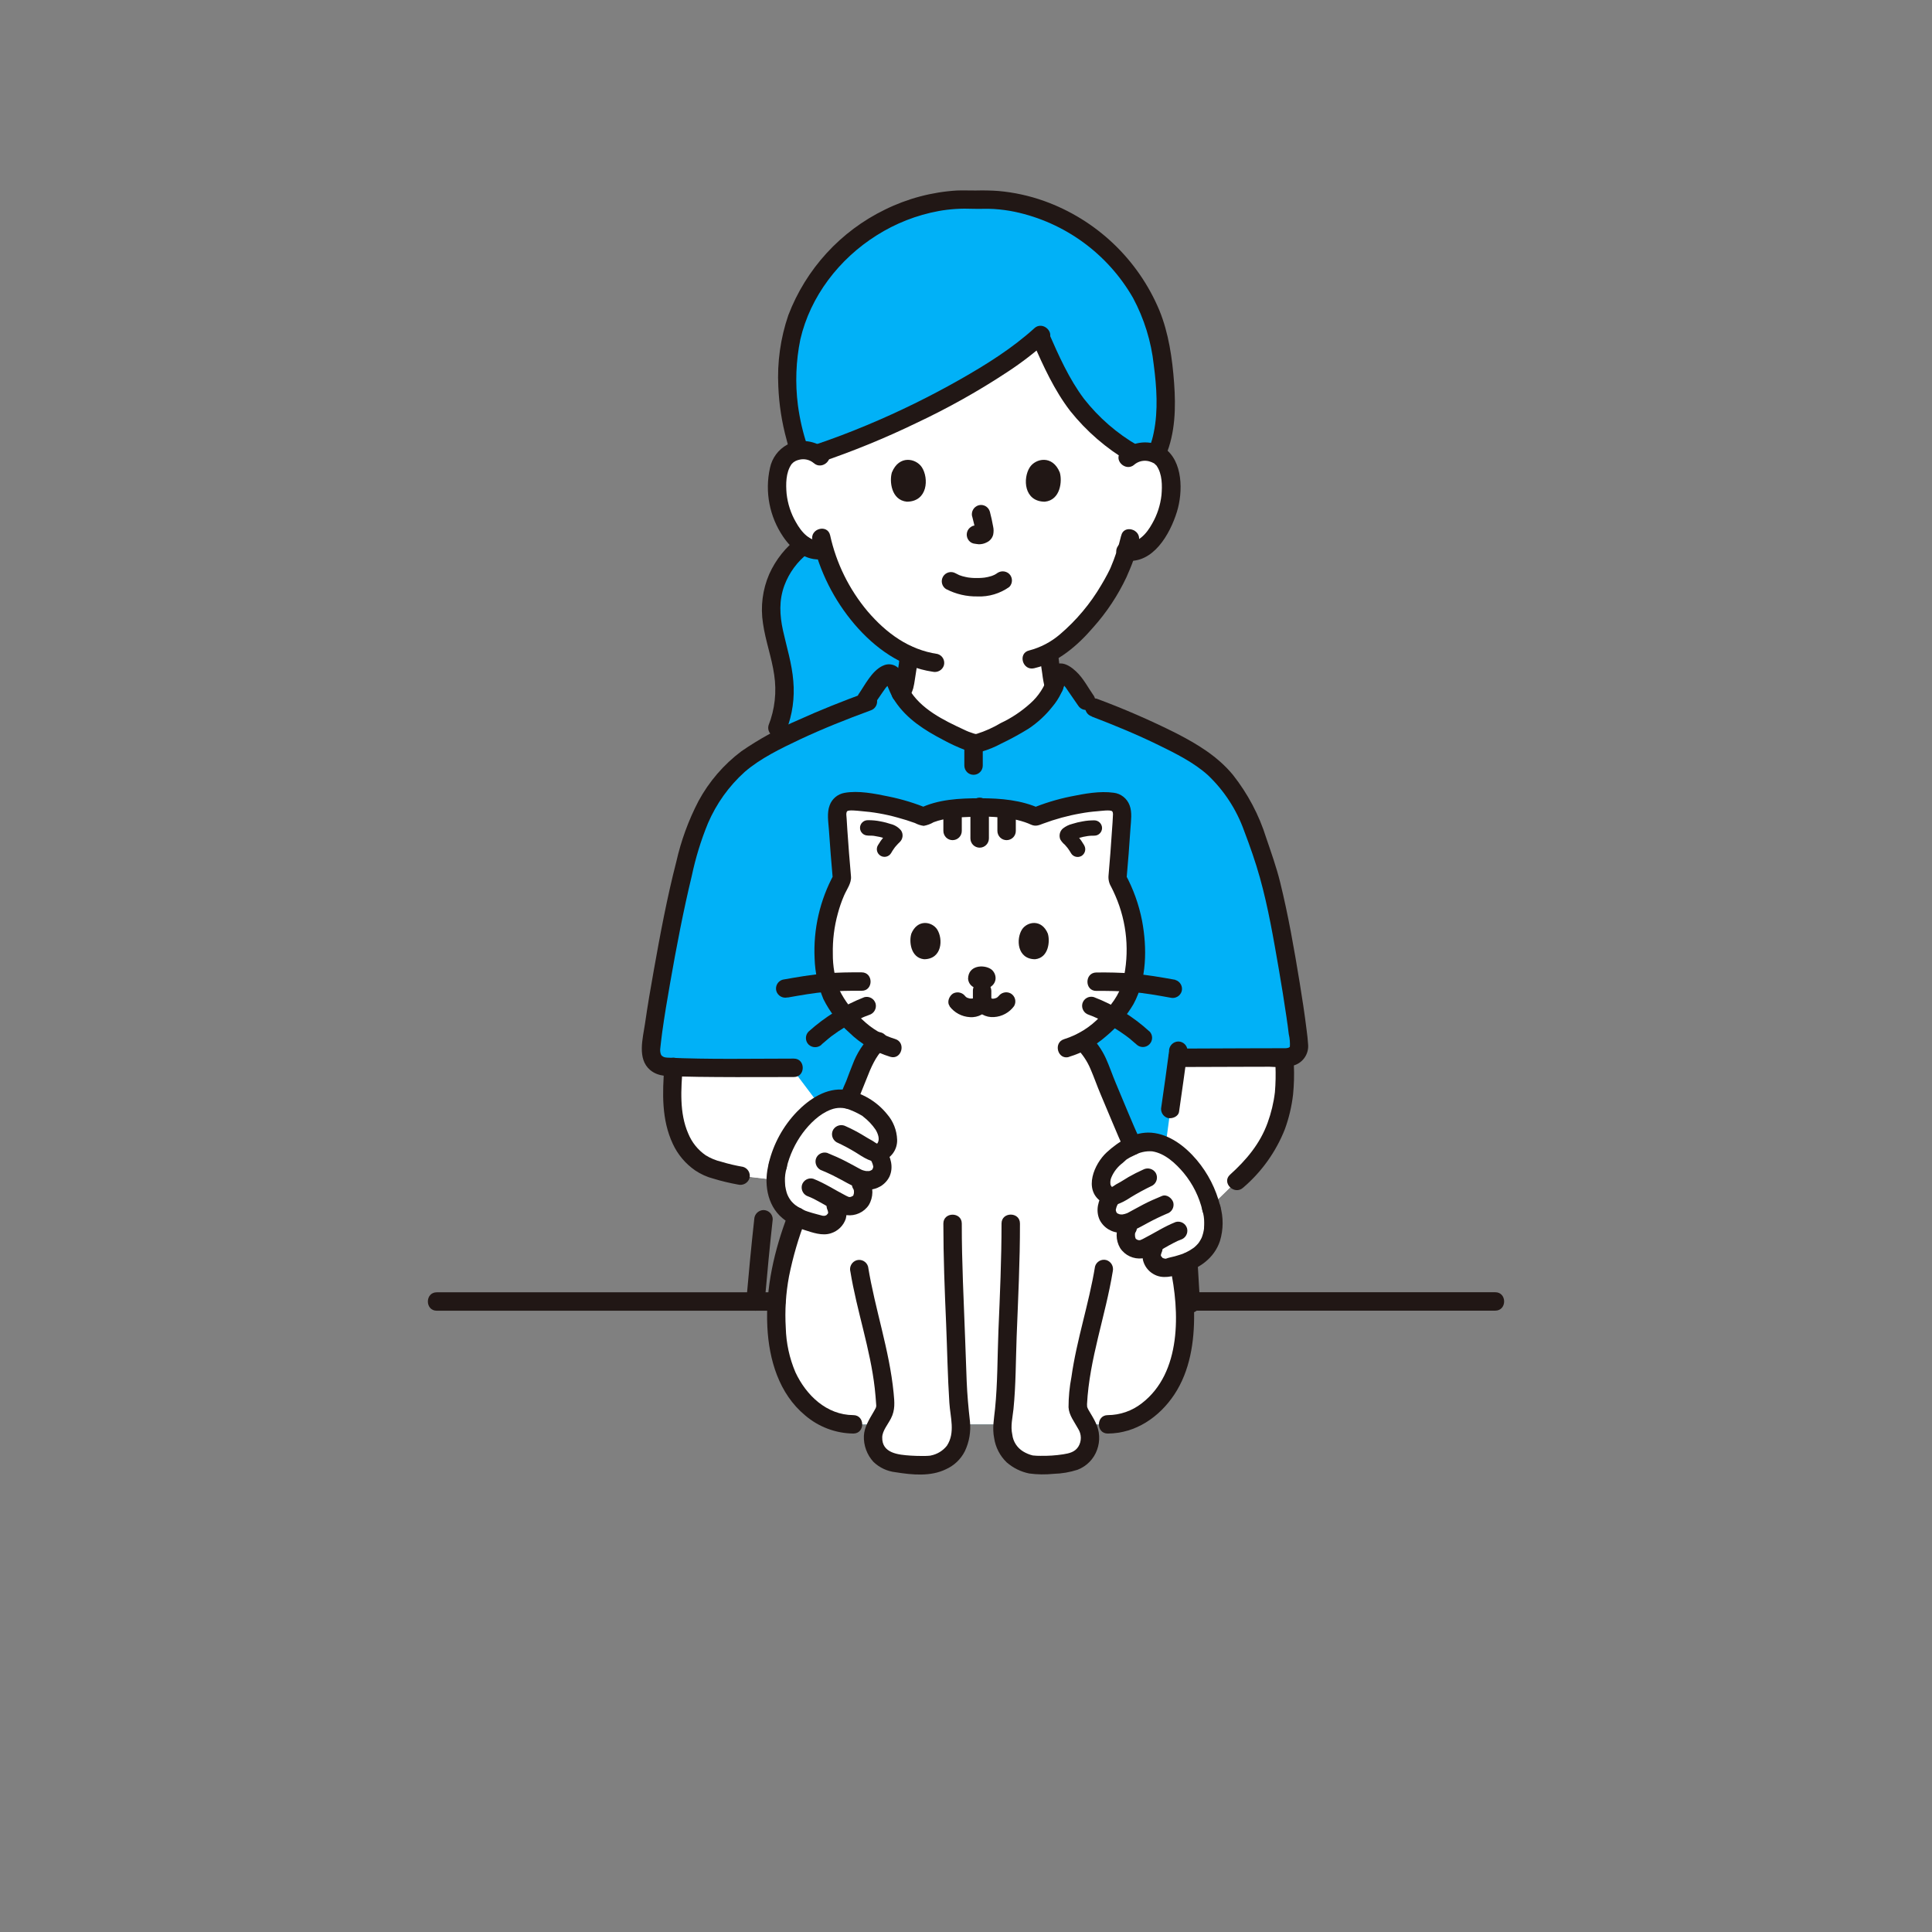 <?xml version="1.0" encoding="UTF-8"?>
<svg id="_レイヤー_2" data-name="レイヤー_2" xmlns="http://www.w3.org/2000/svg" xmlns:xlink="http://www.w3.org/1999/xlink" viewBox="0 0 280 280">
  <rect x="0" y="0" width="280" height="280" fill="#808080" stroke="none"/>
  <defs>
    <style>
      .cls-1 {
        fill: none;
      }

      .cls-2 {
        fill: #fff;
      }

      .cls-3 {
        fill: #01b1f7;
      }

      .cls-4 {
        clip-path: url(#clippath);
      }

      .cls-5 {
        fill: #211715;
      }
    </style>
    <clipPath id="clippath">
      <circle class="cls-1" cx="140" cy="140" r="140"/>
    </clipPath>
  </defs>
  <g id="_レイヤー_10" data-name="レイヤー_10">
    <g class="cls-4">
      <g>
        <path class="cls-2" d="M163.45,66.39c.69-.64,1.61-.97,2.55-.93,1.21-.04,2.34.59,2.94,1.63,1,1.73.96,4.92.29,6.9-.47,1.4-1.25,3.54-3.13,5.07-.79.66-1.81.98-2.84.89-.26.86-.58,1.7-.95,2.52-.76,2.07-4.97,9.32-10.3,12.15.08,1.02.21,2.03.39,3.05.28,1.59.19,3.02,2.41,3.82.14.05,6.43,3.04,6.65,3.14,0,0-2.49,8.5-18.69,8.5s-21.39-8.16-21.39-8.16c.43-.14,7.44-3.42,7.59-3.48,2.22-.8,2.12-2.23,2.41-3.82.16-.92.28-1.77.36-2.67-2.63-1.15-4.97-3.08-7.18-5.74-2.33-2.82-4.06-6.08-5.09-9.6-1.15.24-2.34-.06-3.24-.81-1.87-1.53-2.65-3.67-3.13-5.07-.67-1.97-.71-5.16.29-6.9.6-1.04,1.73-1.67,2.94-1.63.94-.04,1.86.29,2.55.93,0,0-5.64-20.2,21.8-20.2s22.77,20.41,22.77,20.41Z"/>
        <path class="cls-2" d="M98.85,154.68c-.43-.01-.84-.02-1.23-.03-.13,1.58-.18,3.18-.16,4.82.05,3.39,1.22,8.36,5.82,9.95,1.33.41,2.68.74,4.05.99,0,0,9.95,1.2,14.38,1.55v-7.91l-1.08-1.44-5.9-7.85c-4.75,0-11.13.04-15.88-.08Z"/>
        <path class="cls-2" d="M186.21,153.26c-2.63,0-10.72.03-15.58.05-.29,2.17-.59,4.26-.89,6.38-.21,1.44-.66,4.87-.86,6.34l-1.26,9.33h7.3l4.29-4.18c.99-.87,1.92-1.81,2.79-2.81,2.49-3.11,3.96-6.92,4.19-10.9.06-.77,0-2.31,0-3.08"/>
        <path class="cls-2" d="M126.85,161.62c-1-.87-.98-1-2.17-1.55-.68-.35-1.4-.62-2.14-.78-1.76-.31-3.47.54-4.84,1.63-2.49,2.03-4.25,4.82-4.98,7.95-.35,1.09-.42,2.26-.21,3.39.35,1.28.89,2.5,1.61,3.62.27.36.62.65,1.03.86,1.69.59,2.05.48,3.8.74.59.09,1.19-.04,1.68-.37,1.46-1.22.33-2.55-.03-3.42.64.41,1.32.77,2.03,1.06.81.19,1.65-.12,2.14-.8.42-.72.43-1.61.03-2.34,0,0-.23-.35-.6-.93.54.27,1.13.4,1.73.38.96,0,1.78-.7,1.94-1.65.04-.85-.24-1.68-.77-2.34.47-.03.9-.25,1.2-.61.29-.4.43-.9.39-1.39-.12-1.35-.79-2.59-1.84-3.45Z"/>
        <path class="cls-2" d="M183.46,125.49c-1.65-4.63-2.51-8.98-6.94-13.59-3.1-3.23-11.51-6.9-18.44-9.52-.17.05-1.93-2.71-2.69-3.71-.37-.46-.85-.83-1.38-1.09-.09-.05-.2-.07-.3-.07-.08.02-.16.04-.24.08-.21.11-.21.59-.36,1.04-.35,1.12-.92,2.16-1.69,3.06-.91,1.12-1.99,2.09-3.19,2.89-3.18,1.85-5.92,3.18-6.8,3.16-.89.02-3.63-1.32-6.81-3.16-1.18-.77-2.23-1.71-3.13-2.79-.77-.93-1.37-2-1.77-3.14-.18-.43-.33-.83-.55-.93-.07-.04-.15-.07-.23-.08-.11,0-.21.02-.31.07-.46.22-.87.56-1.17.97-.55.74-1.65,2.41-2.25,3.24-7.04,2.61-15.67,6.31-18.97,9.73-4.42,4.61-5.71,8.83-6.93,13.59-1.76,6.86-4.44,21.47-4.95,26.67-.19,2.04,1.2,2.68,2.18,2.72,4.78.2,12.62.15,18.19.15.03.04,2.16,2.87,4.06,5.4,1.1-.73,2.43-1.04,3.75-.87.13.02.26.06.39.09.26-.61.53-1.25.82-1.94.9-2.11,1.49-4.63,3.42-6.41-.48-.24-.94-.52-1.38-.84-1.35-1.01-2.57-2.18-3.65-3.47-1.17-1.34-1.97-2.95-2.34-4.68,0,0,0-.02,0-.03-1.02-4.99-.23-10.18,2.22-14.65,0-.04,0-.08,0-.08-.26-2.88-.48-5.77-.65-8.65-.07-.52-.02-1.06.16-1.56.25-.54.79-.89,1.39-.89.67-.03,1.33-.02,2,.03,3.07.27,6.08.99,8.94,2.14,1.16-.6,2.44-.97,3.75-1.07,1.6-.19,3.2-.28,4.81-.26,1.32-.01,2.64.08,3.94.26,1.3.15,2.56.52,3.75,1.07,2.86-1.15,5.87-1.87,8.94-2.14.66-.05,1.33-.07,2-.03.6,0,1.14.34,1.39.89.18.5.24,1.03.17,1.56-.18,2.91-.4,5.83-.66,8.74,2.45,4.46,3.24,9.65,2.23,14.65,0,0,0,.02,0,.03-.37,1.74-1.17,3.35-2.34,4.68-1.08,1.29-2.31,2.46-3.65,3.47-.38.28-.79.53-1.2.75,2.01,1.79,2.6,4.35,3.52,6.5,1.41,3.3,2.31,5.6,3.57,8.38l.64.03c.34-.14.69-.24,1.05-.3,1.03-.15,2.08.02,3,.48h.15c.2-1.47.66-4.9.86-6.34.3-2.11.61-4.21.89-6.38,4.85-.02,12.95-.05,15.58-.05.9,0,2.1-.41,2.04-1.64-.19-3.94-3.19-21.6-4.8-26.14Z"/>
        <path class="cls-2" d="M175.55,175.13c-.74-3.13-2.49-5.93-4.98-7.96-1.37-1.1-3.08-1.94-4.84-1.63-.75.17-1.47.43-2.14.78-1.18.55-1.17.68-2.17,1.55-1.05.85-1.71,2.1-1.84,3.45-.04.5.09.99.39,1.39.3.36.74.58,1.2.61-.53.66-.81,1.49-.77,2.34.16.95.98,1.64,1.94,1.65.6.02,1.2-.11,1.73-.38-.38.58-.6.93-.6.93-.4.73-.39,1.62.03,2.34.49.67,1.33.99,2.14.8.71-.29,1.39-.65,2.03-1.06-.36.88-1.49,2.2-.02,3.42.49.33,1.09.46,1.68.37,1.75-.26,2.11-.15,3.8-.74.4-.21.75-.5,1.03-.86.72-1.12,1.26-2.34,1.61-3.62.21-1.13.14-2.29-.21-3.38Z"/>
        <path class="cls-3" d="M123.64,88.08c-1.87-2.54-3.28-5.4-4.16-8.43-1.06.23-2.16-.01-3.03-.66-2.43,1.84-4.08,4.53-4.6,7.53-.54,3.34.89,6.83,1.52,10.16.63,2.94.39,5.99-.69,8.79l-.98,2.33c4.37-2.28,8.88-4.26,13.52-5.92.6-.83,1.7-2.5,2.25-3.24.3-.42.7-.75,1.17-.97.1-.05.2-.07.31-.07.08.01.16.04.23.08.21.11.36.51.55.93.25.62.53,1.23.84,1.81.62-.77.64-1.74.83-2.79.16-.92.28-1.77.36-2.67-2.63-1.15-4.97-3.08-7.18-5.74-.32-.39-.63-.78-.92-1.17Z"/>
        <path class="cls-3" d="M134.35,29.59c-9.65,2.3-17.82,10.26-19.77,19.82-.65,3.18-.57,8.62.02,11.15,0,0,1.26,5.47,1.3,4.72.14-.02.28-.03.42-.04.71-.03,1.42.16,2.03.53,10.83-3.58,25.32-10.8,32.37-17.14,1.25,2.96,2.7,5.82,4.35,8.57,2.44,3.81,6.02,6.65,9.35,8.62.62-.41,1.36-.61,2.11-.58.41.01.82.08,1.22.21,2.01-4.5,1.02-12.21.23-16.05-.09-.46-.2-.92-.33-1.38-.38-1.41-.9-2.79-1.54-4.1-2.92-5.89-7.88-10.53-13.96-13.05-3.43-1.45-7.15-2.11-10.87-1.92-2.29-.12-4.58.08-6.82.61l-.11.02Z"/>
        <path class="cls-3" d="M170.91,183.54c-.43.06-.9.1-1.59.2-.59.09-1.19-.05-1.68-.37-1.46-1.22-.33-2.55.02-3.42-.64.41-1.32.77-2.03,1.06-.81.19-1.65-.12-2.14-.8-.42-.72-.43-1.61-.03-2.34,0,0,.23-.35.6-.93-.54.27-1.13.4-1.73.38-.96,0-1.78-.7-1.94-1.65-.04-.85.24-1.68.77-2.34-.47-.03-.9-.25-1.2-.61-.29-.4-.43-.9-.39-1.39.12-1.35.78-2.59,1.84-3.45,1-.87.98-1,2.17-1.55.19-.09.38-.18.57-.26-1.32-2.89-2.23-5.23-3.68-8.63-.92-2.15-1.51-4.71-3.52-6.5.42-.22.82-.47,1.2-.75,1.35-1.01,2.57-2.18,3.65-3.47,1.17-1.34,1.97-2.95,2.34-4.68,0,0,0-.02,0-.03,1.02-4.99.23-10.18-2.23-14.65.26-2.91.48-5.82.66-8.74.07-.53.02-1.06-.17-1.56-.25-.54-.79-.89-1.39-.89-.67-.03-1.33-.02-2,.03-3.07.27-6.08.99-8.94,2.14-1.18-.55-2.45-.91-3.75-1.07-1.31-.18-2.62-.27-3.94-.26-1.61-.02-3.21.07-4.81.26-1.31.1-2.58.46-3.75,1.07-2.86-1.15-5.87-1.87-8.94-2.14-.66-.05-1.33-.06-2-.03-.6,0-1.14.34-1.39.89-.18.5-.24,1.03-.16,1.56.17,2.89.39,5.77.65,8.65.39,4.32,0,.04,0,.08-2.45,4.46-3.24,9.65-2.22,14.65,0,0,0,.02,0,.03.36,1.74,1.17,3.35,2.34,4.68,1.08,1.29,2.31,2.46,3.65,3.47.44.32.9.6,1.38.84-1.93,1.78-2.52,4.3-3.42,6.41-.29.69-.56,1.33-.82,1.94.6.18,1.19.41,1.75.69,1.18.55,1.17.68,2.17,1.55,1.05.85,1.71,2.1,1.84,3.45.04.5-.09.99-.39,1.39-.3.36-.74.58-1.2.61.53.66.8,1.49.77,2.34-.16.95-.98,1.64-1.94,1.65-.6.02-1.2-.11-1.73-.38.38.58.6.93.6.93.4.73.39,1.62-.03,2.34-.49.67-1.33.99-2.14.8-.71-.29-1.39-.65-2.03-1.06.36.88,1.49,2.2.03,3.42-.49.33-1.09.46-1.68.37-1.69-.25-2.09-.16-3.63-.68-.94,2.47-1.68,5.01-2.21,7.6-.83,4.12-.92,9.72.44,13.71,1.51,4.43,5.24,8.36,10.13,8.33h3.41c-.34.56-.54,1.19-.57,1.84.04,1.72.95,3.04,2.32,3.5,1.46.5,4.63.66,6.14.49,1.13-.24,2.16-.79,3-1.58.7-.88,1.13-1.95,1.24-3.07.06-.39.07-.79.04-1.19h5.97c-.04.4-.02.8.04,1.19.11,1.12.54,2.19,1.24,3.07.84.79,1.88,1.33,3,1.58,1.51.17,4.68,0,6.14-.49,1.38-.47,2.28-1.78,2.32-3.5-.03-.65-.23-1.28-.57-1.84h3.12c4.89.03,8.61-3.89,10.13-8.33,1.36-3.98,1.27-9.58.43-13.71-.06-.29-.13-.57-.19-.86Z"/>
        <path class="cls-2" d="M163.45,66.39c.69-.64,1.61-.97,2.55-.93,1.21-.04,2.34.59,2.94,1.63,1,1.73.96,4.92.29,6.9-.47,1.4-1.25,3.54-3.13,5.07-.79.66-1.81.98-2.84.89-.26.86-.58,1.7-.95,2.52-.76,2.07-4.97,9.32-10.3,12.15.08,1.02.21,2.03.39,3.05.28,1.59.19,3.02,2.41,3.82.14.05,6.43,3.04,6.65,3.14,0,0-2.49,8.5-18.69,8.5s-21.39-8.16-21.39-8.16c.43-.14,7.44-3.42,7.59-3.48,2.22-.8,2.12-2.23,2.41-3.82.16-.92.28-1.77.36-2.67-2.63-1.15-4.97-3.08-7.18-5.74-2.33-2.82-4.06-6.08-5.09-9.6-1.15.24-2.34-.06-3.24-.81-1.87-1.53-2.65-3.67-3.13-5.07-.67-1.97-.71-5.16.29-6.9.6-1.04,1.73-1.67,2.94-1.63.94-.04,1.86.29,2.55.93,0,0-5.64-20.2,21.8-20.2s22.77,20.41,22.77,20.41Z"/>
        <path class="cls-2" d="M98.85,154.68c-.43-.01-.84-.02-1.23-.03-.13,1.58-.18,3.18-.16,4.82.05,3.39,1.22,8.36,5.82,9.95,1.33.41,2.68.74,4.05.99,0,0,9.95,1.2,14.38,1.55v-7.91l-1.08-1.44-5.9-7.85c-4.75,0-11.13.04-15.88-.08Z"/>
        <path class="cls-2" d="M186.21,153.26c-2.63,0-10.72.03-15.58.05-.29,2.17-.59,4.26-.89,6.38-.21,1.44-.66,4.87-.86,6.34l-1.26,9.33h7.3l4.29-4.18c.99-.87,1.92-1.81,2.79-2.81,2.49-3.11,3.96-6.92,4.19-10.9.06-.77,0-2.31,0-3.08"/>
        <path class="cls-2" d="M126.85,161.62c-1-.87-.98-1-2.17-1.55-.68-.35-1.4-.62-2.14-.78-1.76-.31-3.47.54-4.84,1.63-2.49,2.03-4.25,4.82-4.98,7.95-.35,1.09-.42,2.26-.21,3.39.35,1.28.89,2.5,1.61,3.62.27.36.62.65,1.03.86,1.69.59,2.05.48,3.8.74.59.09,1.19-.04,1.68-.37,1.46-1.22.33-2.55-.03-3.42.64.41,1.32.77,2.03,1.06.81.19,1.65-.12,2.14-.8.42-.72.43-1.61.03-2.34,0,0-.23-.35-.6-.93.54.27,1.13.4,1.73.38.96,0,1.78-.7,1.94-1.65.04-.85-.24-1.68-.77-2.34.47-.03.9-.25,1.2-.61.29-.4.43-.9.39-1.39-.12-1.35-.79-2.59-1.84-3.45Z"/>
        <path class="cls-2" d="M170.91,183.54c-.43.06-.9.1-1.59.2-.59.09-1.19-.05-1.68-.37-1.46-1.22-.33-2.55.02-3.42-.64.41-1.32.77-2.03,1.06-.81.19-1.65-.12-2.14-.8-.42-.72-.43-1.61-.03-2.34,0,0,.23-.35.6-.93-.54.27-1.13.4-1.73.38-.96,0-1.78-.7-1.94-1.65-.04-.85.24-1.68.77-2.34-.47-.03-.9-.25-1.2-.61-.29-.4-.43-.9-.39-1.39.12-1.35.78-2.59,1.84-3.45,1-.87.98-1,2.17-1.55.19-.09.38-.18.57-.26-1.32-2.89-2.23-5.23-3.68-8.63-.92-2.15-1.51-4.71-3.52-6.5.42-.22.82-.47,1.2-.75,1.35-1.01,2.57-2.18,3.65-3.47,1.17-1.34,1.97-2.95,2.34-4.68,0,0,0-.02,0-.03,1.02-4.99.23-10.18-2.23-14.65.26-2.91.48-5.82.66-8.74.07-.53.02-1.06-.17-1.56-.25-.54-.79-.89-1.39-.89-.67-.03-1.33-.02-2,.03-3.07.27-6.08.99-8.94,2.14-1.18-.55-2.45-.91-3.75-1.07-1.31-.18-2.62-.27-3.94-.26-1.61-.02-3.21.07-4.81.26-1.31.1-2.58.46-3.75,1.07-2.86-1.15-5.87-1.87-8.94-2.14-.66-.05-1.33-.06-2-.03-.6,0-1.14.34-1.39.89-.18.5-.24,1.03-.16,1.56.17,2.89.39,5.77.65,8.65.39,4.32,0,.04,0,.08-2.45,4.46-3.24,9.65-2.22,14.65,0,0,0,.02,0,.03.36,1.74,1.17,3.35,2.34,4.68,1.08,1.29,2.31,2.46,3.65,3.47.44.32.9.6,1.38.84-1.93,1.78-2.52,4.3-3.42,6.41-.29.69-.56,1.33-.82,1.94.6.18,1.19.41,1.75.69,1.18.55,1.17.68,2.17,1.55,1.05.85,1.71,2.1,1.84,3.45.04.5-.09.99-.39,1.39-.3.36-.74.58-1.2.61.53.66.8,1.49.77,2.34-.16.95-.98,1.64-1.94,1.65-.6.02-1.2-.11-1.73-.38.38.58.6.93.6.93.4.73.39,1.62-.03,2.34-.49.67-1.33.99-2.14.8-.71-.29-1.39-.65-2.03-1.06.36.88,1.49,2.2.03,3.42-.49.33-1.09.46-1.68.37-1.69-.25-2.09-.16-3.63-.68-.94,2.47-1.68,5.01-2.21,7.6-.83,4.12-.92,9.72.44,13.71,1.51,4.43,5.24,8.36,10.13,8.33h3.41c-.34.56-.54,1.19-.57,1.84.04,1.72.95,3.04,2.32,3.5,1.46.5,4.63.66,6.14.49,1.13-.24,2.16-.79,3-1.58.7-.88,1.13-1.95,1.24-3.07.06-.39.07-.79.04-1.19h5.97c-.04.4-.02.8.04,1.19.11,1.12.54,2.19,1.24,3.07.84.79,1.88,1.33,3,1.58,1.51.17,4.68,0,6.14-.49,1.38-.47,2.28-1.78,2.32-3.5-.03-.65-.23-1.28-.57-1.84h3.12c4.89.03,8.61-3.89,10.13-8.33,1.36-3.98,1.27-9.58.43-13.71-.06-.29-.13-.57-.19-.86Z"/>
        <path class="cls-2" d="M175.55,175.13c-.74-3.13-2.49-5.93-4.98-7.96-1.37-1.1-3.08-1.94-4.84-1.63-.75.17-1.47.43-2.14.78-1.18.55-1.17.68-2.17,1.55-1.05.85-1.71,2.1-1.84,3.45-.04.5.09.99.39,1.39.3.36.74.58,1.2.61-.53.66-.81,1.49-.77,2.34.16.95.98,1.64,1.94,1.65.6.02,1.2-.11,1.73-.38-.38.58-.6.93-.6.93-.4.73-.39,1.62.03,2.34.49.67,1.33.99,2.14.8.71-.29,1.39-.65,2.03-1.06-.36.88-1.49,2.2-.02,3.42.49.33,1.09.46,1.68.37,1.75-.26,2.11-.15,3.8-.74.4-.21.75-.5,1.03-.86.72-1.12,1.26-2.34,1.61-3.62.21-1.13.14-2.29-.21-3.38Z"/>
        <path class="cls-3" d="M123.64,88.08c-1.87-2.54-3.28-5.4-4.16-8.43-1.06.23-2.16-.01-3.03-.66-2.43,1.84-4.08,4.53-4.6,7.53-.54,3.34.89,6.83,1.52,10.16.63,2.94.39,5.99-.69,8.79l-.98,2.33c4.37-2.28,8.88-4.26,13.52-5.92.6-.83,1.7-2.5,2.25-3.24.3-.42.7-.75,1.17-.97.1-.05.2-.07.31-.07.08.01.16.04.23.08.21.11.36.51.55.93.25.62.53,1.23.84,1.81.62-.77.64-1.74.83-2.79.16-.92.28-1.77.36-2.67-2.63-1.15-4.97-3.08-7.18-5.74-.32-.39-.63-.78-.92-1.17Z"/>
        <path class="cls-3" d="M134.35,29.59c-9.65,2.3-17.82,10.26-19.77,19.82-.65,3.18-.57,8.62.02,11.15,0,0,1.26,5.47,1.3,4.72.14-.02.28-.03.42-.04.71-.03,1.42.16,2.03.53,10.83-3.58,25.32-10.8,32.37-17.14,1.25,2.96,2.7,5.82,4.35,8.57,2.44,3.81,6.02,6.65,9.35,8.62.62-.41,1.36-.61,2.11-.58.41.01.82.08,1.22.21,2.01-4.5,1.02-12.21.23-16.05-.09-.46-.2-.92-.33-1.38-.38-1.41-.9-2.79-1.54-4.1-2.92-5.89-7.88-10.53-13.96-13.05-3.43-1.45-7.15-2.11-10.87-1.92-2.29-.12-4.58.08-6.82.61l-.11.02Z"/>
        <path class="cls-3" d="M183.46,125.49c-1.65-4.63-2.51-8.98-6.94-13.59-3.1-3.23-11.51-6.9-18.44-9.52-.17.05-1.93-2.71-2.69-3.71-.37-.46-.85-.83-1.38-1.09-.09-.05-.2-.07-.3-.07-.08.02-.16.04-.24.08-.21.11-.21.59-.36,1.04-.35,1.12-.92,2.16-1.69,3.06-.91,1.12-1.99,2.09-3.19,2.89-3.18,1.85-5.92,3.18-6.8,3.16-.89.02-3.63-1.32-6.81-3.16-1.18-.77-2.23-1.71-3.13-2.79-.77-.93-1.37-2-1.77-3.14-.18-.43-.33-.83-.55-.93-.07-.04-.15-.07-.23-.08-.11,0-.21.02-.31.07-.46.22-.87.56-1.17.97-.55.74-1.65,2.41-2.25,3.24-7.04,2.61-15.67,6.31-18.97,9.73-4.42,4.61-5.71,8.83-6.93,13.59-1.76,6.86-4.44,21.47-4.95,26.67-.19,2.04,1.2,2.68,2.18,2.72,4.78.2,12.62.15,18.19.15.03.04,2.16,2.87,4.06,5.4,1.1-.73,2.43-1.04,3.75-.87.13.02.26.06.39.09.26-.61.53-1.25.82-1.94.9-2.11,1.49-4.63,3.42-6.41-.48-.24-.94-.52-1.38-.84-1.35-1.01-2.57-2.18-3.65-3.47-1.17-1.34-1.97-2.95-2.34-4.68,0,0,0-.02,0-.03-1.02-4.99-.23-10.18,2.22-14.65,0-.04,0-.08,0-.08-.26-2.88-.48-5.77-.65-8.65-.07-.52-.02-1.06.16-1.56.25-.54.79-.89,1.39-.89.67-.03,1.33-.02,2,.03,3.07.27,6.08.99,8.94,2.14,1.16-.6,2.44-.97,3.75-1.07,1.6-.19,3.2-.28,4.81-.26,1.32-.01,2.64.08,3.94.26,1.3.15,2.56.52,3.75,1.07,2.86-1.15,5.87-1.87,8.94-2.14.66-.05,1.33-.07,2-.03.6,0,1.14.34,1.39.89.18.5.24,1.03.17,1.56-.18,2.91-.4,5.83-.66,8.74,2.45,4.46,3.24,9.65,2.23,14.65,0,0,0,.02,0,.03-.37,1.74-1.17,3.35-2.34,4.68-1.08,1.29-2.31,2.46-3.65,3.47-.38.28-.79.53-1.2.75,2.01,1.79,2.6,4.35,3.52,6.5,1.41,3.3,2.31,5.6,3.57,8.38l.64.03c.34-.14.69-.24,1.05-.3,1.03-.15,2.08.02,3,.48h.15c.2-1.47.66-4.9.86-6.34.3-2.11.61-4.21.89-6.38,4.85-.02,12.95-.05,15.58-.05.9,0,2.1-.41,2.04-1.64-.19-3.94-3.19-21.6-4.8-26.14Z"/>
        <path class="cls-5" d="M96.28,154.64c-.29,3.76-.41,7.65,1.23,11.14.72,1.56,1.85,2.89,3.26,3.86.81.54,1.69.94,2.63,1.18,1.17.36,2.37.64,3.58.86.71.17,1.43-.24,1.64-.93.19-.71-.23-1.44-.93-1.64-1.05-.18-2.09-.42-3.11-.73-.82-.19-1.6-.51-2.31-.95-1.13-.78-2.01-1.88-2.53-3.16-1.29-2.96-1.05-6.39-.79-9.64,0-.73-.6-1.33-1.34-1.34-.73.01-1.32.6-1.34,1.34h0Z"/>
        <path class="cls-5" d="M180.16,172.13c2.68-2.29,4.76-5.2,6.05-8.47.59-1.62.99-3.3,1.19-5.02.14-1.41.18-2.83.12-4.24,0-1.72-2.68-1.72-2.67,0,.05,1.3.03,2.6-.08,3.89-.18,1.52-.54,3.01-1.06,4.44-1.1,3.03-3.08,5.38-5.44,7.51-1.28,1.15.61,3.04,1.89,1.89h0Z"/>
        <path class="cls-5" d="M131.49,101.4c.39-.48.69-1.04.86-1.64.11-.44.19-.89.25-1.34.18-1.14.37-2.28.48-3.43,0-.74-.6-1.33-1.34-1.34-.73.02-1.32.61-1.34,1.34-.02.24-.05.48-.07.71-.02.13-.03.27-.05.41.06-.35,0-.03,0,.05-.07.49-.16.97-.24,1.46-.06.41-.12.82-.21,1.22-.02.1-.05.19-.08.29-.02.05-.03.11-.05.16-.04.11-.04.1,0,0,.13-.2-.06.1-.08.14-.04.07-.27.39-.03.08-.24.26-.38.59-.39.95,0,.35.14.69.39.95.48.44,1.43.59,1.89,0h0Z"/>
        <path class="cls-5" d="M150.7,94.87c.08.92.2,1.83.35,2.74.09.77.23,1.53.43,2.28.2.71.93,1.13,1.64.93s1.13-.93.93-1.64c-.14-.5-.24-1.01-.31-1.53-.09-.57-.19-1.13-.26-1.7l.05.35c-.06-.48-.12-.96-.16-1.44,0-.35-.15-.69-.39-.95-.52-.52-1.37-.52-1.89,0-.25.25-.39.59-.39.95h0Z"/>
        <path class="cls-5" d="M113.96,105.84c.89-2.28,1.23-4.73,1.01-7.16-.2-2.49-.95-4.86-1.49-7.29-.49-2.24-.6-4.4.21-6.57.69-1.84,1.88-3.45,3.43-4.65.62-.39.83-1.19.48-1.83-.38-.63-1.19-.85-1.83-.48-1.86,1.38-3.33,3.22-4.28,5.33-.98,2.25-1.29,4.74-.91,7.17.36,2.52,1.26,4.92,1.62,7.43.38,2.48.1,5.01-.82,7.34-.19.71.22,1.44.93,1.64.71.18,1.43-.23,1.64-.93h0Z"/>
        <path class="cls-5" d="M162.48,77.65c-.37,1.59-.89,3.14-1.53,4.64-.08.2.13-.27,0,0-.05.09-.09.19-.13.28-.1.22-.21.43-.33.65-.28.53-.57,1.05-.88,1.56-1.58,2.7-3.61,5.12-5.99,7.15-1.29,1.11-2.82,1.91-4.47,2.34-1.67.39-.97,2.96.71,2.58,3.45-.8,6.33-3.31,8.58-5.93,1.95-2.18,3.57-4.63,4.82-7.28.08-.18.16-.36.23-.54.02-.06.14-.33.06-.15-.09.21.03-.06.05-.1.08-.17.15-.35.22-.52.09-.21.17-.42.25-.63.42-1.09.75-2.2.99-3.34.35-1.68-2.23-2.39-2.57-.71h0Z"/>
        <path class="cls-5" d="M117.74,78.28c1.02,4.5,3.12,8.69,6.11,12.2,2.95,3.44,6.74,6.19,11.31,6.87.71.17,1.43-.24,1.64-.93.19-.71-.22-1.44-.93-1.64-4.17-.62-7.44-3.04-10.13-6.18-2.67-3.18-4.54-6.96-5.43-11.02-.38-1.68-2.96-.97-2.57.71h0Z"/>
        <path class="cls-5" d="M168.94,66.05c1.4-3.3,1.48-7.02,1.22-10.55-.26-3.54-.78-7.2-2.13-10.51-3.09-7.4-9.15-13.15-16.7-15.86-2.13-.76-4.36-1.25-6.61-1.45-1.1-.08-2.2-.1-3.31-.07-.91.01-1.82-.04-2.74,0-3.61.22-7.15,1.16-10.4,2.76-6.45,3.13-11.46,8.61-14.02,15.31-1.14,3.33-1.63,6.85-1.45,10.36.11,2.61.51,5.2,1.21,7.73.14.55.28,1.09.45,1.63.53,1.63,3.11.93,2.57-.71-.66-1.94-1.12-3.93-1.39-5.96-.41-3.18-.29-6.4.35-9.54,1.45-6.26,5.64-11.67,11.04-15.07,2.76-1.75,5.82-2.95,9.03-3.54,1.62-.29,3.27-.39,4.92-.32,1.03.04,2.07-.04,3.1.03,1.02.07,2.03.2,3.02.41,7.22,1.54,13.44,6.08,17.11,12.48,1.61,3.01,2.63,6.29,3,9.69.42,3.2.66,6.63,0,9.81-.13.69-.32,1.36-.58,2.01-.35.64-.14,1.44.48,1.83.64.37,1.45.15,1.83-.48h0Z"/>
        <path class="cls-5" d="M149.7,49.61c1.5,3.44,3.11,6.97,5.41,9.96,2.35,2.94,5.22,5.42,8.46,7.32,1.48.89,2.82-1.42,1.35-2.31-3.02-1.74-5.67-4.04-7.82-6.78-2.15-2.86-3.67-6.27-5.1-9.54-.38-.63-1.19-.85-1.83-.48-.62.38-.83,1.19-.48,1.83h0Z"/>
        <path class="cls-5" d="M149.91,47.57c-3.21,2.91-6.95,5.25-10.71,7.39-4.38,2.49-8.92,4.72-13.57,6.66-2.46,1.03-4.96,1.98-7.49,2.83-1.62.54-.93,3.12.71,2.57,4.78-1.62,9.45-3.53,13.99-5.73,4.57-2.15,8.98-4.62,13.19-7.4,2.03-1.33,3.95-2.81,5.76-4.43,1.28-1.16-.62-3.04-1.89-1.89h0Z"/>
        <path class="cls-5" d="M119.82,65.23c-1.57-1.4-3.83-1.71-5.72-.79-1.3.7-2.21,1.94-2.51,3.38-.77,3.45-.07,7.06,1.92,9.98,1.28,1.88,3.28,3.56,5.71,3.24.73-.02,1.31-.61,1.34-1.34,0-.65-.62-1.43-1.34-1.34-1.83.24-3.07-1.24-3.88-2.7-.73-1.26-1.18-2.66-1.34-4.11-.12-1.38-.12-3.07.7-4.25.15-.22-.15.13.08-.09.09-.1.19-.19.29-.27-.13.1.2-.11.23-.13.17-.08.34-.14.52-.18.74-.19,1.53-.01,2.11.48,1.28,1.14,3.17-.74,1.89-1.89Z"/>
        <path class="cls-5" d="M164.4,67.33c.59-.49,1.37-.67,2.11-.48.26.07.51.17.75.3.1.08.2.18.29.27.26.26-.11-.18.08.09.82,1.19.82,2.87.7,4.25-.16,1.45-.62,2.85-1.34,4.11-.81,1.47-2.05,2.95-3.88,2.7-.74,0-1.33.6-1.34,1.34.02.73.61,1.32,1.34,1.34,4.01.53,6.46-3.85,7.46-7.08.89-2.87.9-7.36-1.86-9.25-1.95-1.24-4.48-1.03-6.19.52-1.28,1.15.61,3.03,1.89,1.89h0Z"/>
        <path class="cls-5" d="M137.15,85.39c1.39.72,2.95,1.08,4.52,1.05,1.64.07,3.26-.42,4.6-1.37.52-.52.52-1.37,0-1.89-.53-.5-1.36-.5-1.89,0,.41-.32.13-.1.03-.04-.09.06-.18.11-.27.16-.12.06-.43.14-.06.04-.13.03-.25.1-.38.14-.35.11-.7.19-1.06.24.2-.03.08-.01-.05,0-.1.01-.21.02-.31.03-.25.02-.5.02-.75.02-.22,0-.45,0-.67-.02-.1,0-.21-.02-.31-.03-.05,0-.43-.07-.1,0-.33-.06-.66-.13-.99-.22-.14-.04-.27-.09-.41-.14-.32-.11.24.12-.05-.02-.17-.08-.33-.16-.5-.25-.64-.37-1.45-.16-1.83.48-.37.64-.16,1.45.48,1.83h0Z"/>
        <path class="cls-5" d="M140.9,74.85c.2.74.37,1.48.49,2.24l-.05-.35c.01.1.02.21,0,.31l.05-.35s-.02.09-.03.14l.13-.32s-.03.06-.05.09l.21-.27s-.05.05-.07.07l.27-.21c-.06.04-.12.07-.18.09l.32-.13c-.1.04-.2.07-.3.09l.35-.05c-.09.01-.19.01-.28,0l.35.05c-.11-.02-.21-.04-.31-.06-.17-.06-.36-.06-.53-.02-.18,0-.35.06-.5.16-.64.37-.85,1.19-.48,1.83.17.3.46.53.8.61.26.03.51.1.77.11.4,0,.8-.09,1.15-.28.46-.21.81-.63.93-1.12.08-.39.08-.8-.01-1.18-.12-.72-.29-1.43-.47-2.14-.2-.71-.93-1.13-1.64-.93,0,0,0,0,0,0-.7.21-1.11.93-.93,1.64h0Z"/>
        <path class="cls-5" d="M129.26,68.47c-.37,1.21-.13,4.01,2.17,4.24,3.04-.02,3.2-3.39,2.18-4.98-.84-1.3-3.3-1.84-4.35.74Z"/>
        <path class="cls-5" d="M153.59,68.47c.37,1.21.13,4.01-2.17,4.24-3.04-.02-3.2-3.39-2.18-4.98.84-1.3,3.3-1.84,4.35.74Z"/>
        <path class="cls-5" d="M172.58,189.95h44.12c1.72,0,1.72-2.67,0-2.67h-44.12c-1.72,0-1.72,2.67,0,2.67Z"/>
        <path class="cls-5" d="M112.57,187.29h-49.27c-1.72,0-1.72,2.67,0,2.67h49.27c1.72,0,1.72-2.67,0-2.67Z"/>
        <path class="cls-5" d="M109.31,176.71c-.44,3.97-.81,7.94-1.16,11.91,0,.74.6,1.33,1.34,1.34.73-.01,1.32-.6,1.34-1.34.35-3.97.72-7.95,1.16-11.91,0-.74-.6-1.33-1.34-1.34-.73.02-1.32.6-1.34,1.34h0Z"/>
        <path class="cls-5" d="M115.05,153.42c-6.11,0-12.24.14-18.34-.14-.02,0-.5-.06-.15,0-.1-.02-.2-.05-.29-.07-.06-.02-.3-.12-.09-.03,0,0-.35-.23-.17-.09-.07-.06-.14-.12-.19-.2.11.17-.09-.2-.03-.05-.11-.31-.14-.64-.09-.96.03-.36.08-.72.12-1.07.07-.57.1-.76.15-1.19.33-2.39.73-4.78,1.15-7.15.91-5.2,1.9-10.4,3.14-15.54.55-2.6,1.33-5.15,2.34-7.61,1.22-2.84,3.03-5.38,5.33-7.45,2.28-1.97,5.23-3.39,7.97-4.69,3.34-1.57,6.79-2.94,10.25-4.21.7-.21,1.11-.93.93-1.64-.2-.71-.93-1.12-1.64-.93-3.29,1.21-6.56,2.5-9.75,3.95-2.89,1.23-5.64,2.74-8.23,4.52-2.57,1.93-4.7,4.4-6.23,7.23-1.44,2.77-2.52,5.72-3.21,8.77-1.34,5.2-2.33,10.49-3.27,15.77-.46,2.56-.9,5.13-1.27,7.71-.31,2.13-1.17,5.1.74,6.72,1.21,1.03,2.82.9,4.31.94,1.76.05,3.53.07,5.29.08,3.74.03,7.49,0,11.23,0,1.72,0,1.72-2.67,0-2.67h0Z"/>
        <path class="cls-5" d="M158.23,103.85c3.27,1.25,6.52,2.59,9.67,4.13,2.48,1.21,5.13,2.53,7.17,4.37,2.35,2.24,4.14,4.99,5.23,8.04.85,2.23,1.66,4.53,2.3,6.83,1.21,4.34,1.97,8.83,2.74,13.27.4,2.31.77,4.62,1.11,6.94.03.24.07.49.1.73,0-.02.06.4.03.2s.03.21.03.19c.06.45.11.89.17,1.34.15.63.2,1.27.15,1.91.05-.2,0-.03-.2.05-.16.05-.33.07-.51.07-.5.01-1,0-1.5,0-1.42,0-2.85,0-4.27.01-3.27.01-6.54.02-9.82.04-1.72,0-1.72,2.68,0,2.67,3.08-.01,6.15-.02,9.23-.03,1.38,0,2.75,0,4.13-.01,1.11.09,2.23.04,3.33-.14,1.42-.32,2.39-1.64,2.26-3.1-.04-.7-.13-1.41-.22-2.11-.28-2.28-.63-4.56-1-6.83-.8-4.88-1.65-9.78-2.84-14.59-.54-2.18-1.3-4.3-2.02-6.42-1.03-3.3-2.66-6.37-4.8-9.09-2.22-2.7-5.16-4.47-8.23-6.05-3.75-1.88-7.59-3.55-11.52-5.01-.71-.19-1.44.23-1.64.93-.18.71.23,1.43.93,1.64h0Z"/>
        <path class="cls-5" d="M126.73,102.05c.38-.55.75-1.1,1.13-1.65.15-.22.31-.45.47-.67.15-.21.44-.44.56-.65.15-.26.61-.05-.18-.26-.6-.16-.39-.1-.23.27.12.27.23.54.34.81.24.6.54,1.18.89,1.72,1.72,2.58,4.25,4.18,6.94,5.59,1.06.58,2.17,1.09,3.3,1.52.73.3,1.53.38,2.3.21.99-.29,1.95-.68,2.85-1.17,1.36-.65,2.68-1.37,3.96-2.16,1.31-.87,2.48-1.95,3.46-3.19.49-.58.91-1.22,1.24-1.9.19-.4.36-.81.51-1.23.06-.15.11-.29.15-.45.03-.11.06-.22.08-.33.09-.27.06-.27-.1,0l-.59.34c-.38-.12-.43-.11-.16.03l.17.11c.13.1.25.2.36.32.21.24.41.5.58.78.5.72.98,1.44,1.49,2.16.38.62,1.19.83,1.83.48.63-.38.84-1.19.48-1.83-.83-1.18-1.56-2.63-2.63-3.61-.58-.54-1.4-1.15-2.24-1.14-1.16.03-1.56.92-1.82,1.88-.49,1.51-1.37,2.87-2.56,3.92-1.28,1.15-2.71,2.11-4.27,2.84-1.09.65-2.26,1.18-3.47,1.56-.1.02-.19.05-.29.06.39-.06.15-.04.06-.03.05,0,.33.09.1.01-.1-.03-.21-.05-.31-.08-.49-.15-.96-.33-1.42-.56-2.96-1.37-6.31-3-8-5.94-.45-.79-.69-1.68-1.13-2.47-.49-.96-1.67-1.34-2.63-.85,0,0-.01,0-.02,0-1.61.77-2.55,2.76-3.53,4.17-.36.64-.15,1.45.48,1.83.64.36,1.45.15,1.83-.48h0Z"/>
        <path class="cls-5" d="M139.76,108.13v2.82c0,.35.14.69.39.95.52.52,1.37.52,1.89,0,.25-.25.39-.59.39-.95v-.25c0-.35-.14-.69-.39-.95-.52-.52-1.37-.52-1.89,0-.25.25-.39.59-.39.95v.25c0,.35.14.69.39.95.52.52,1.37.52,1.89,0,.25-.25.39-.59.39-.95v-2.82c0-.35-.14-.69-.39-.95-.52-.52-1.37-.52-1.89,0-.25.25-.39.59-.39.95Z"/>
        <path class="cls-5" d="M154.94,153.16c1.97-.59,3.79-1.6,5.34-2.96,1.6-1.32,2.95-2.91,4-4.69,1.94-3.58,1.97-8.14,1.24-12.05-.46-2.37-1.28-4.65-2.43-6.77l.18.67c.22-2.46.41-4.91.57-7.37.07-1.08.26-2.24-.13-3.28-.37-.99-1.26-1.7-2.31-1.82-2.02-.28-4.23.14-6.21.54-1.98.4-3.91.99-5.77,1.77h1.35c-2.73-1.26-5.73-1.51-8.7-1.51-3,0-6.16.14-8.89,1.51h1.35c-1.86-.78-3.79-1.37-5.77-1.77-2-.41-4.35-.89-6.38-.52-.98.18-1.8.86-2.14,1.8-.42,1.1-.19,2.39-.11,3.54.16,2.37.35,4.74.56,7.11l.18-.67c-2.04,3.74-3.02,7.98-2.81,12.24.06,2.01.5,4,1.27,5.86.92,1.84,2.18,3.48,3.73,4.84,1.67,1.64,3.72,2.85,5.96,3.53,1.65.5,2.35-2.08.71-2.58-1.76-.53-3.37-1.48-4.7-2.76-1.42-1.21-2.58-2.7-3.4-4.38-.64-1.67-.95-3.44-.93-5.23-.04-1.96.2-3.91.72-5.8.24-.9.54-1.78.91-2.63.38-.89,1.09-1.78,1-2.77-.2-2.25-.38-4.5-.53-6.76-.04-.54-.07-1.08-.1-1.62-.01-.28-.13-.81.07-1.05s1.55-.07,1.91-.04c1.83.14,3.64.45,5.41.95.85.23,1.69.49,2.51.79.4.21.82.35,1.27.41.51-.09,1-.27,1.44-.53,1.66-.63,3.54-.71,5.3-.77,1.89-.11,3.78-.03,5.66.23.77.11,1.53.29,2.27.54.31.1.6.23.9.36.67.29,1.12.08,1.75-.16,1.75-.65,3.56-1.15,5.4-1.47.81-.15,1.64-.26,2.46-.32.43-.03,1.91-.25,2.14.02.17.19.1.6.09.83-.02.53-.06,1.06-.1,1.59-.08,1.18-.16,2.37-.25,3.55-.08,1.09-.18,2.18-.27,3.28-.06.57.06,1.15.36,1.65.22.43.43.87.62,1.31,1.7,3.89,2.09,8.22,1.12,12.35-.54,2.09-1.82,3.69-3.32,5.19-1.43,1.52-3.22,2.64-5.21,3.26-1.64.5-.94,3.07.71,2.58h0Z"/>
        <path class="cls-5" d="M143.09,143.28c-.8.25-2.63.09-2.79-1.41.02-1.99,2.24-2.1,3.28-1.44.85.55,1.2,2.16-.49,2.85Z"/>
        <path class="cls-5" d="M132.07,135.35c-.33,1.05-.12,3.47,1.86,3.67,2.63-.02,2.77-2.95,1.89-4.32-.72-1.12-2.85-1.59-3.76.65Z"/>
        <path class="cls-5" d="M151.87,135.35c.32,1.05.12,3.47-1.86,3.67-2.62-.02-2.77-2.95-1.89-4.32.72-1.12,2.85-1.59,3.76.65Z"/>
        <path class="cls-5" d="M137.62,145.84c.7.93,1.77,1.5,2.93,1.57,1.22.1,2.37-.54,2.94-1.62h-2.31c.55,1.07,1.68,1.7,2.88,1.61,1.16-.07,2.22-.65,2.91-1.59.37-.64.16-1.45-.48-1.83-.64-.35-1.44-.14-1.83.48.24-.31-.11.1-.12.08,0,0,.24-.16,0,0-.06.03-.12.06-.17.1-.14.1.21-.07.05-.02-.06.02-.12.04-.19.06s-.13.03-.19.05c-.03,0-.06.01-.09.02-.1.02-.06.01.12-.02-.12.01-.25.01-.37,0,0-.02.3.08.09,0-.06-.02-.12-.04-.18-.06.1.03.17.07.04,0,.24.15.03,0-.02-.03-.13-.08.08.15,0,.02-.05-.08-.09-.15-.13-.24-.38-.64-1.21-.84-1.84-.46-.19.11-.35.27-.46.46-.03.07-.07.13-.1.19-.14.24.09-.05-.03.03-.03.02-.21.14-.07.07.08-.06.06-.06-.04.01l.13-.05c-.06.02-.12.03-.18.05-.22.08.22,0,.06,0-.13,0-.27,0-.4,0-.2,0,.04-.03.08.01-.02-.03-.15-.03-.18-.04-.08-.02-.15-.04-.23-.07-.06-.02-.2-.11-.06-.02.18.12-.25-.14-.25-.16.02.08.21.15.02,0-.06-.05-.21-.24,0,.03-.38-.62-1.19-.83-1.83-.48-.55.35-.93,1.23-.48,1.83h0Z"/>
        <path class="cls-5" d="M141,143.57v1.14c.01.35.15.69.39.95.26.24.59.38.95.39l.35-.05c.22-.06.43-.18.59-.34l.21-.27c.12-.2.18-.44.18-.67v-1.14c-.02-.73-.61-1.32-1.34-1.34l-.35.05c-.22.06-.43.18-.59.34l-.21.27c-.12.2-.18.44-.18.67h0Z"/>
        <path class="cls-5" d="M157.14,122.52c-.25-.43-.53-.84-.85-1.22-.14-.17-.28-.34-.43-.5-.13-.14-.29-.25-.4-.39l.29.49-.02-.05.04.3v-.05l-.04.3c.02-.11,0-.07-.06.14-.13.15-.15.19-.08.11-.23.23-.21.15-.1.1.08-.05.17-.08.25-.12-.4.19-.04.02.07-.02s.22-.08.33-.11c.53-.16,1.07-.28,1.63-.36l-.3.04c.38-.05.76-.08,1.14-.07.61,0,1.11-.5,1.11-1.11-.01-.61-.5-1.1-1.11-1.11-.57,0-1.14.04-1.7.15-.5.08-.98.2-1.46.35-.52.12-1,.36-1.42.69-.44.39-.58,1.01-.37,1.56.17.3.4.57.67.79.1.11.2.22.29.34l.06.07c.09.12-.04-.05-.06-.08.05.05.09.11.13.17.17.23.33.47.47.72.31.53.99.7,1.52.4.52-.32.7-.99.4-1.52Z"/>
        <path class="cls-5" d="M125.77,121.1c.38,0,.77.01,1.14.07l-.3-.04c.55.08,1.09.2,1.62.36.11.03.22.07.33.11.1.04.46.2.07.02.08.04.16.07.24.11.11.06.15.15-.09-.09.07.08.05.04-.08-.11-.07-.21-.09-.25-.06-.14l-.04-.3v.05l.04-.3-.02.05.29-.49c-.11.14-.27.26-.4.39-.15.16-.29.33-.43.5-.31.38-.6.79-.85,1.22-.31.53-.13,1.21.4,1.52.53.31,1.21.13,1.52-.4h0c.12-.21.24-.41.38-.6.04-.06.08-.12.12-.17.03-.04.16-.21.04-.06s.04-.05.07-.08c.05-.06.09-.11.14-.16.15-.18.32-.35.49-.51.47-.44.56-1.16.2-1.69-.39-.47-.92-.8-1.51-.94-.47-.16-.94-.28-1.43-.37-.63-.13-1.26-.19-1.9-.18-.61,0-1.11.5-1.11,1.11s.5,1.11,1.11,1.11h0Z"/>
        <path class="cls-5" d="M114.15,144.57c1.88-.33,3.75-.67,5.66-.83,1.68-.14,3.38-.16,5.07-.15,1.72.01,1.72-2.66,0-2.67s-3.45.01-5.17.15c-2.11.18-4.19.54-6.27.91-.71.2-1.12.93-.93,1.64.21.7.93,1.11,1.64.93h0Z"/>
        <path class="cls-5" d="M119.07,151.37c.31-.27.61-.53.93-.79.13-.1.25-.21.38-.31,0,0,.27-.21.14-.11-.12.09.08-.06.1-.07.56-.42,1.14-.81,1.74-1.17.59-.35,1.17-.7,1.78-1.02.29-.15.59-.3.89-.44.09-.04.19-.08.28-.12.08-.04.16-.07.03-.01.21-.08.42-.17.63-.24.7-.21,1.11-.93.93-1.64-.2-.71-.93-1.12-1.64-.93-2.97,1.16-5.7,2.85-8.07,4.98-.52.52-.52,1.37,0,1.89.53.5,1.36.5,1.89,0h0Z"/>
        <path class="cls-5" d="M170.33,142c-2.08-.37-4.16-.74-6.27-.91-1.72-.14-3.45-.17-5.17-.15s-1.72,2.68,0,2.67c1.69-.01,3.39.01,5.07.15,1.9.15,3.78.49,5.66.83.71.18,1.43-.23,1.64-.93.19-.71-.23-1.44-.93-1.64h0Z"/>
        <path class="cls-5" d="M166.58,149.48c-2.35-2.15-5.09-3.84-8.07-4.98-.71-.19-1.44.22-1.64.93-.18.71.23,1.43.93,1.64.19.07.38.14.57.22.02,0,.26.11.14.06-.14-.06.15.07.18.08.3.13.6.28.89.43.62.32,1.22.69,1.82,1.06.58.36,1.15.73,1.7,1.13.06.05.12.09.19.14.02.02.27.21.15.11-.11-.09.08.07.1.08.06.05.13.1.19.15.33.27.65.55.97.83.53.52,1.37.51,1.89-.02.51-.52.51-1.35,0-1.87h0Z"/>
        <path class="cls-5" d="M136.72,117.42v3c0,.35.14.69.39.95.52.52,1.37.52,1.89,0,.25-.25.39-.59.39-.95v-3c0-.35-.14-.69-.39-.95-.52-.52-1.37-.52-1.89,0-.25.25-.39.59-.39.95Z"/>
        <path class="cls-5" d="M140.64,116.94v4.57c0,.74.6,1.34,1.34,1.34s1.34-.6,1.34-1.34v-4.57c0-.74-.6-1.34-1.34-1.34s-1.34.6-1.34,1.34h0Z"/>
        <path class="cls-5" d="M144.55,117.42v3c0,.35.14.69.39.95.52.52,1.37.52,1.89,0,.25-.25.39-.59.39-.95v-3c0-.35-.14-.69-.39-.95-.52-.52-1.37-.52-1.89,0-.25.25-.39.59-.39.95Z"/>
        <path class="cls-5" d="M158.7,183.55c-.88,5.4-2.66,10.6-3.42,16.02-.28,1.44-.42,2.91-.42,4.38.06,1.16.87,2.15,1.4,3.13.5.79.51,1.79.02,2.58-.5.79-1.32.97-2.19,1.11-1.09.17-2.2.24-3.3.22-.23,0-.45,0-.68-.02-.12,0-.25-.01-.37-.03-.24-.03.19.04-.05,0-.5-.12-.98-.32-1.42-.59-.86-.53-1.44-1.42-1.56-2.43-.28-1.26.04-2.45.17-3.7.35-3.48.33-7.01.46-10.5.21-5.47.49-10.92.48-16.4,0-1.72-2.67-1.72-2.67,0,0,5.19-.23,10.35-.45,15.54-.15,3.76-.11,7.57-.49,11.32-.15,1.47-.42,2.77-.13,4.24.2,1.34.84,2.58,1.82,3.52.93.81,2.06,1.37,3.27,1.61,1.18.16,2.37.17,3.54.05,1.18-.03,2.35-.23,3.48-.6,1.31-.51,2.34-1.56,2.81-2.89.47-1.29.39-2.72-.22-3.95-.25-.54-.57-1.05-.87-1.56-.12-.19-.23-.39-.32-.6.07.16-.07-.24-.07-.22.06.29.02-.25.02-.27.34-6.56,2.68-12.8,3.73-19.25.17-.71-.24-1.43-.93-1.64-.71-.19-1.44.22-1.64.93h0Z"/>
        <path class="cls-5" d="M123.24,184.26c.93,5.71,2.89,11.22,3.54,16.97.08.76.15,1.52.2,2.28.01.13.02.25.02.38.03-.3-.06.11-.07.15,0,0-.23.42-.31.56-.63,1.09-1.36,2.21-1.42,3.51-.05,1.38.45,2.73,1.38,3.75.88.85,2.02,1.38,3.24,1.51,2.38.38,5.06.65,7.28-.44,1.18-.53,2.14-1.44,2.73-2.6.65-1.36.9-2.87.74-4.37-.22-1.93-.39-3.82-.47-5.76-.08-2.01-.15-4.03-.22-6.04-.2-5.62-.5-11.21-.49-16.83,0-1.72-2.67-1.72-2.67,0,0,4.84.19,9.66.4,14.5.16,3.83.22,7.66.47,11.48.13,2.06.89,4.33-.36,6.22-.58.73-1.4,1.23-2.31,1.41-.28.07-.12.03-.05.02-.12.02-.24.02-.37.03-.25.02-.5.02-.76.02-.58,0-1.16-.01-1.74-.05-1.77-.12-4.21-.32-4.14-2.67.02-.92.83-1.87,1.26-2.71.64-1.24.52-2.36.39-3.72-.61-6.22-2.7-12.14-3.7-18.29-.2-.71-.93-1.12-1.64-.93-.7.21-1.11.93-.93,1.64h0Z"/>
        <path class="cls-5" d="M169.59,183.68c1.4,6.4,1.67,15.26-4.12,19.7-1.41,1.1-3.14,1.7-4.92,1.71-1.72,0-1.72,2.68,0,2.67,4.03-.02,7.46-2.37,9.64-5.65,2.28-3.44,2.91-7.67,2.87-11.73-.04-2.5-.34-4.98-.88-7.41-.37-1.68-2.94-.97-2.58.71Z"/>
        <path class="cls-5" d="M165.3,165.4c-1.26-2.77-2.39-5.59-3.57-8.38-.51-1.2-.92-2.45-1.46-3.64-.58-1.27-1.4-2.42-2.4-3.4-1.22-1.22-3.11.67-1.89,1.89.88.87,1.58,1.91,2.06,3.05.53,1.22.96,2.48,1.48,3.7,1.16,2.71,2.25,5.45,3.47,8.13.38.63,1.19.85,1.83.48.62-.38.83-1.19.48-1.83h0Z"/>
        <path class="cls-5" d="M123.67,205.09c-3.87-.02-6.83-2.87-8.39-6.21-.87-2.04-1.34-4.23-1.4-6.45-.15-2.49.01-4.99.47-7.45.57-2.83,1.38-5.61,2.43-8.31.19-.71-.23-1.44-.93-1.64-.71-.18-1.43.23-1.64.93-1.99,5.22-3.28,10.72-3,16.34.24,4.76,1.68,9.68,5.48,12.83,1.95,1.67,4.42,2.6,6.98,2.63,1.72,0,1.72-2.66,0-2.67h0Z"/>
        <path class="cls-5" d="M124.23,159.72c.56-1.36,1.19-2.94,1.79-4.44.03-.08.06-.16.1-.24.08-.2-.07.17.02-.04.08-.18.16-.35.24-.53.17-.35.35-.69.55-1.03.1-.17.21-.33.32-.49.05-.07.1-.14.15-.21.13-.18-.11.13.04-.04.25-.3.52-.58.81-.85.52-.52.52-1.36,0-1.89-.53-.51-1.36-.51-1.89,0-1.25,1.23-2.21,2.72-2.81,4.36-.3.72-.56,1.45-.84,2.18-.03.08-.06.15-.09.23-.15.37.07-.17-.04.09-.09.21-.18.43-.28.64-.22.51-.43,1.02-.64,1.54-.19.71.22,1.44.93,1.64.71.17,1.43-.24,1.64-.93h0Z"/>
        <path class="cls-5" d="M173.92,188.92c-.12-2.03-.24-4.05-.36-6.08,0-.74-.6-1.34-1.34-1.34s-1.34.6-1.34,1.34h0c.12,2.03.24,4.05.36,6.08,0,.74.6,1.34,1.34,1.34s1.34-.6,1.34-1.34Z"/>
        <path class="cls-1" d="M167.73,153.41c2.13,0,9.11-.03,14.12-.04"/>
        <path class="cls-5" d="M114,169.22c.44-1.81,1.23-3.51,2.33-5.01,1.02-1.37,2.46-2.8,4.1-3.4.88-.34,1.85-.33,2.72.02.45.17.9.38,1.33.61.14.07.28.15.41.23.23.14.05.02.2.15.71.54,1.32,1.18,1.82,1.92.33.56.63,1.34.28,1.92-.04.06-.18.11.03.11-.18,0-.55-.31-.71-.4-.51-.28-1.01-.58-1.5-.88-.78-.47-1.59-.89-2.42-1.26-.64-.35-1.44-.14-1.83.48-.37.64-.15,1.45.48,1.83.96.44,1.88.93,2.78,1.48,1.08.67,2.38,1.64,3.72,1.29,1.39-.4,2.33-1.69,2.28-3.14-.05-1.36-.56-2.67-1.45-3.69-1.52-1.89-3.69-3.15-6.08-3.54-2.7-.34-5.2,1.33-7,3.19-1.98,2.06-3.38,4.61-4.06,7.39-.41,1.67,2.16,2.38,2.57.71h0Z"/>
        <path class="cls-5" d="M126.01,167.82c.26.35.45.76.54,1.19.08.32.02-.21,0,.09,0,.05,0,.1,0,.15,0,.1,0,.07,0-.09-.01.03-.1.34-.04.17s-.06.1-.08.14c-.15.26.16-.13-.06.06-.24.21.22-.1-.07.05-.03.02-.3.15-.13.08s-.12.03-.15.04c-.27.1.17.02-.09.02-.15,0-.29,0-.44,0,.17.02-.1-.03-.15-.04-.15-.03-.29-.08-.43-.13-.06-.02-.11-.05-.16-.08-.13-.07-.27-.14-.4-.21-.21-.11-.43-.23-.64-.35-.36-.2-.72-.39-1.09-.58-.9-.47-1.82-.87-2.75-1.25-.71-.19-1.45.22-1.64.93-.17.71.24,1.43.93,1.64.4.17.97.41,1.49.67.42.21.83.43,1.25.65,1.21.65,2.4,1.41,3.82,1.44,1.34.05,2.58-.68,3.18-1.87.63-1.37.21-2.84-.58-4.05-.37-.64-1.19-.85-1.83-.48-.64.37-.85,1.19-.48,1.83h0Z"/>
        <path class="cls-5" d="M123.65,172.28s.05.08.07.12c.04.09.03.05-.04-.11,0,0,.08.27.08.29.07.26.02-.23,0,.07,0,.09,0,.19,0,.28,0,.14.07-.2-.01.03-.03.09-.11.33-.01.12-.01.03-.11.27-.15.28.11-.14.14-.18.07-.1-.03.03-.06.06-.1.09.04,0,.24-.14,0-.01-.04.02-.33.16-.15.09s-.08.02-.12.03c-.06.02-.13.03-.19.04l.17-.02c-.09,0-.19.01-.28,0,0,0,.33.08,0-.02-.03-.01-.32-.13-.16-.06.14.06-.18-.09-.22-.11-1.6-.82-3.07-1.8-4.75-2.46-.71-.19-1.44.22-1.64.93-.17.71.23,1.43.93,1.64.06.02.52.22.21.08.09.04.19.08.28.13.2.09.41.19.6.3.41.21.81.45,1.22.67,1.02.56,2.07,1.37,3.25,1.53,1.25.15,2.49-.41,3.19-1.45.69-1.14.71-2.57.05-3.73-.37-.64-1.19-.85-1.83-.48-.64.37-.85,1.19-.48,1.83h0Z"/>
        <path class="cls-5" d="M119.94,175.37c-.09-.22-.02-.03.02.08s.05.2.08.31c-.05-.22-.03-.07-.02.07v-.07c.03-.09.02-.09.01-.02.02,0-.1.27-.03.11.07-.14-.03.04-.04.06.02-.02.11-.13,0,0-.05.06-.1.11-.16.16.01-.01.12-.1.02,0-.05.03-.1.06-.15.09.06-.03.23-.07-.02,0l-.18.05c-.2.06.19,0-.01,0-.07,0-.37-.04-.23,0,.16.04-.1-.04-.14-.05-.23-.06-.46-.12-.68-.18-.46-.12-.92-.25-1.37-.4-.08-.03-.17-.07-.25-.09-.13-.03.12.06.12.06-.05-.02-.09-.04-.14-.06-.2-.09-.41-.19-.61-.29s-.39-.22-.58-.34c-.09-.06-.17-.12-.26-.18-.04-.03-.08-.06-.13-.09.09.07.13.11.02.01-.16-.14-.32-.28-.46-.44-.07-.08-.14-.16-.21-.25.17.19-.03-.06-.08-.13-.12-.19-.24-.4-.33-.61-.07-.14,0,.02.02.04-.02-.06-.04-.12-.07-.17-.05-.14-.1-.28-.13-.43-.04-.15-.08-.31-.1-.46-.01-.07-.02-.14-.04-.21-.04-.23.02.23,0,.05-.01-.26-.05-.53-.05-.79-.03-.65.06-1.31.25-1.93.2-.71-.22-1.45-.93-1.64-.71-.2-1.45.22-1.64.93h0c-.77,2.73-.34,6.06,1.94,7.97.93.77,2,1.35,3.15,1.71,1.22.39,2.64.92,3.91.49,1-.32,1.79-1.09,2.13-2.08.23-.87.12-1.79-.3-2.58-.38-.63-1.19-.85-1.83-.48-.62.38-.83,1.19-.48,1.83h0Z"/>
        <path class="cls-5" d="M176.84,174.78c-.61-2.46-1.77-4.74-3.41-6.68-1.65-1.95-3.94-3.73-6.56-3.94-2.45-.19-4.75,1.26-6.48,2.85-1.82,1.68-3.38,5.36-.81,7.13.64.46,1.45.62,2.22.45.72-.26,1.4-.61,2.03-1.04,1.03-.63,2.1-1.21,3.19-1.73.63-.38.84-1.19.48-1.83-.38-.62-1.19-.83-1.83-.48-.72.32-1.42.68-2.11,1.07-.4.24-.78.49-1.18.72-.21.12-.42.23-.63.35-.16.09-.54.4-.71.4.22,0-.05-.19-.09-.32-.07-.38-.03-.77.13-1.12.35-.82.91-1.53,1.63-2.07.14-.13.29-.26.43-.39.05-.05.1-.09.15-.13-.02.02-.14.1-.01.01.32-.21.65-.39,1-.54.82-.48,1.76-.7,2.7-.63,1.85.28,3.43,1.77,4.58,3.14,1.32,1.6,2.25,3.48,2.72,5.5.41,1.67,2.99.96,2.58-.71h0Z"/>
        <path class="cls-5" d="M159.95,172.74c-.79,1.21-1.21,2.68-.58,4.05.6,1.19,1.85,1.92,3.18,1.87,1.42-.02,2.61-.79,3.82-1.44.89-.48,1.95-.99,2.74-1.32.7-.21,1.11-.93.93-1.64-.2-.62-.95-1.22-1.64-.93-.92.38-1.82.77-2.7,1.23-.36.19-.72.38-1.08.58-.23.13-.46.25-.7.38-.11.06-.22.12-.33.18-.14.07-.17.09-.23.12-.12.05-.23.08-.36.12,0,0-.41.08-.23.06-.12.01-.24.02-.36,0-.06,0-.13,0-.19-.01.15.02.17.02.08,0-.09-.03-.18-.06-.27-.08.26.07,0-.02-.07-.05-.2-.1.06.15-.07-.06-.14-.21.04.13-.03-.02-.04-.08-.09-.16-.14-.24.14.25,0-.06-.01-.11.06.19.02.1,0-.06-.02-.24-.04.12,0-.03.02-.1.04-.2.07-.3,0,0,.13-.38.05-.18.12-.27.26-.53.43-.77.37-.64.15-1.45-.48-1.83-.64-.35-1.44-.14-1.83.48h0Z"/>
        <path class="cls-5" d="M162.31,177.19c-.65,1.15-.64,2.55.03,3.69.7,1.07,1.95,1.64,3.22,1.49,1.16-.16,2.19-.95,3.19-1.5.42-.24.84-.48,1.27-.7.2-.1.4-.2.6-.3.09-.04.19-.08.28-.12-.31.13.16-.06.21-.08.7-.21,1.11-.93.93-1.64-.2-.71-.93-1.12-1.64-.93-1.68.66-3.15,1.64-4.75,2.45-.09.05-.18.09-.27.13.25-.12-.07.02-.11.04-.3.09.01,0,0,.02-.08,0-.16,0-.23,0-.1,0-.06,0,.12.02-.05,0-.1-.02-.14-.03-.06-.01-.19-.03-.23-.07.17.07.18.08.05.02l-.09-.05s-.08-.05-.12-.08c-.08-.06-.06-.03.08.07l-.07-.06c-.1-.11-.09-.08.04.07-.06-.02-.1-.18-.13-.23-.04-.09-.03-.07.02.05-.02-.06-.03-.11-.05-.17-.04-.14-.03-.22-.02-.03,0-.11,0-.22-.01-.33,0-.32-.08.23,0-.07.02-.07.03-.25.08-.29l-.06.15c.03-.05.06-.11.09-.16.37-.64.16-1.45-.48-1.83-.64-.37-1.45-.16-1.83.48h0Z"/>
        <path class="cls-5" d="M166.01,180.28c-.36.71-.49,1.52-.37,2.31.2.86.74,1.6,1.5,2.04,1.35.81,2.79.34,4.18-.06,2.46-.71,4.66-2.2,5.49-4.73.5-1.66.51-3.42.03-5.08-.2-.71-.93-1.13-1.64-.93-.71.2-1.13.93-.93,1.64.17.54.25,1.1.25,1.67,0,.25,0,.49-.02.74,0,.12,0,.24-.03.36,0,0,.05-.28.02-.14-.02.08-.03.17-.04.25-.05.26-.11.52-.2.77-.02.06-.13.35-.09.25.06-.13-.02.05-.03.06-.04.07-.07.14-.11.21-.11.2-.23.39-.36.57.13-.19,0,0-.07.07-.08.09-.17.18-.26.27-.08.07-.16.14-.23.21-.04.04-.08.07-.12.1.01-.01.19-.13.06-.05-.19.13-.37.26-.57.38s-.39.22-.59.32c-.09.05-.19.09-.28.13-.14.06-.35.13-.08.04-.42.13-.83.28-1.25.39s-.89.19-1.3.35c.02,0,.24,0,.08,0h-.24c-.16,0,.02,0,.05,0-.1-.02-.2-.05-.3-.08-.15-.05.02,0,.04.02-.07-.03-.13-.07-.19-.12.18.14-.18-.23-.11-.15s-.04-.07-.04-.08c0,.11.05.13,0,0-.01-.03-.03-.21-.02-.04.02.19,0-.07,0-.09.06-.09,0,.04-.02.09.02-.07.03-.14.05-.21.02-.08.17-.47.05-.18.35-.64.14-1.44-.48-1.83-.58-.3-1.53-.21-1.83.48h0Z"/>
        <path class="cls-5" d="M169.44,152.28c-.34,2.64-.74,5.4-1.13,8.11-.17.71.23,1.43.93,1.64.63.14,1.54-.19,1.64-.93.42-2.94.85-5.87,1.22-8.82,0-.74-.6-1.34-1.34-1.34-.73.02-1.31.61-1.34,1.34h0Z"/>
      </g>
    </g>
  </g>
</svg>